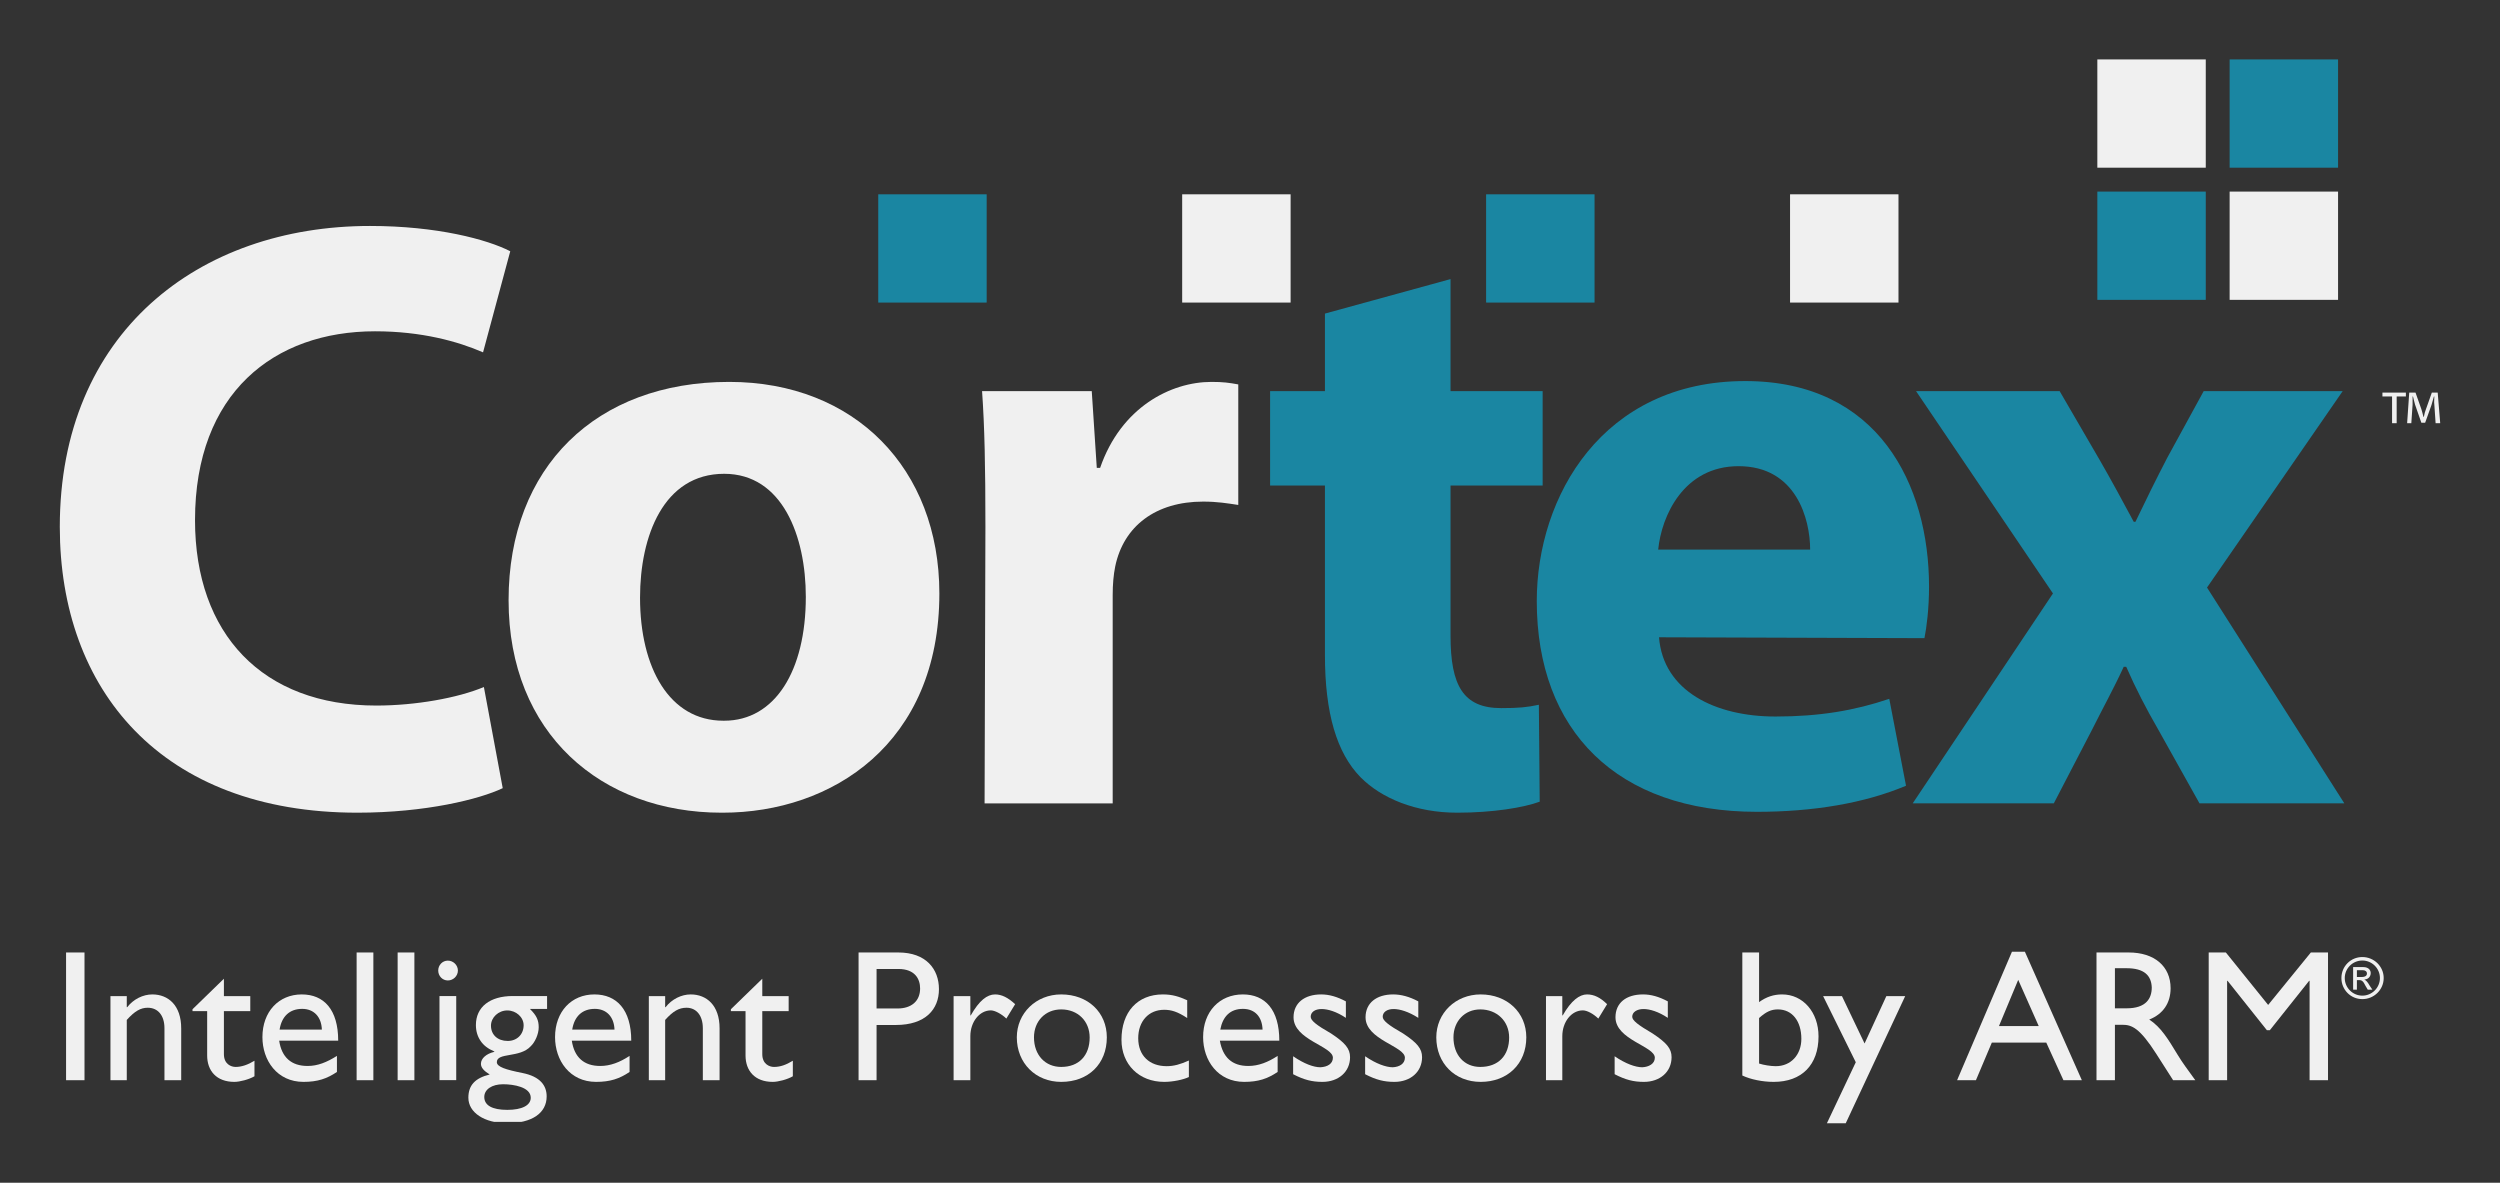 <?xml version="1.0" encoding="UTF-8" standalone="no"?>
<!-- Created with Inkscape (http://www.inkscape.org/) -->
<svg
   xmlns:svg="http://www.w3.org/2000/svg"
   xmlns="http://www.w3.org/2000/svg"
   version="1.0"
   width="743.74"
   height="351.85"
   id="svg2298">
  <rect width="100%" height="100%" fill="#333333" stroke="none"/>
  <defs
     id="defs2300"><clipPath
   id="clp9">
<path
   d="M 403.68,96.001 L 531,96.001 L 531,49.921 L 403.68,49.921 L 403.68,96.001 z "
   id="path16343" />

</clipPath>
<clipPath
   id="clp10">
<path
   d="M 474.1,85.638 L 530.98,85.638 L 530.98,60.258 L 474.1,60.258 L 474.1,85.638"
   id="path16391" />

</clipPath>
<clipPath
   id="clp2">
<path
   d="M 530.51,772.95 L 586.26,772.95 L 586.26,725.99 L 530.51,725.99 L 530.51,772.95"
   id="path14166" />

</clipPath>



</defs>
  <g
     transform="translate(-331.869,100.759)"
     id="layer1">
    <g
       transform="translate(17.789,17.678)"
       id="g18325">
      <path
         d="M 463.638,116.037 C 456.788,119.312 440.721,123.335 420.421,123.335 C 362.009,123.335 331.869,86.706 331.869,38.308 C 331.869,-19.381 373.094,-51.215 424.157,-51.215 C 444.084,-51.215 459.03,-47.204 465.88,-43.692 L 457.784,-13.615 C 450.311,-16.865 439.476,-19.879 425.652,-19.879 C 395.636,-19.879 372.097,-1.571 372.097,36.303 C 372.097,70.154 392.149,91.464 426.025,91.464 C 437.732,91.464 450.311,89.197 458.033,85.947 L 463.638,116.037"
         style="font-size:10.92px;letter-spacing:0.071;word-spacing:0;fill:#f0f0f0;fill-rule:nonzero;stroke:none;font-family:fnt5, &quot;Arial&quot;, Arial"
         id="path16349" />
      <path
         d="M 528.775,123.335 C 492.906,123.335 465.381,99.746 465.381,60.116 C 465.381,20.498 491.411,-4.822 531.017,-4.822 C 568.38,-4.822 593.538,21.009 593.538,58.111 C 593.538,102.76 561.655,123.335 529.024,123.335 L 528.775,123.335 z M 529.522,95.973 C 544.592,95.973 553.808,81.189 553.808,59.12 C 553.808,41.061 546.834,22.516 529.522,22.516 C 511.463,22.516 504.489,41.061 504.489,59.369 C 504.489,80.193 513.207,95.973 529.273,95.973 L 529.522,95.973"
         style="font-size:10.92px;letter-spacing:0.071;word-spacing:0;fill:#f0f0f0;fill-rule:nonzero;stroke:none;font-family:fnt5, &quot;Arial&quot;, Arial"
         id="path16351" />
      <path
         d="M 607.238,38.308 C 607.238,20.249 606.989,8.467 606.242,-2.069 L 638.873,-2.069 L 640.367,20.747 L 641.364,20.747 C 647.591,2.688 662.412,-4.822 674.492,-4.822 C 677.98,-4.822 679.723,-4.573 682.463,-4.074 L 682.463,31.782 C 679.225,31.296 676.236,30.786 672.002,30.786 C 657.928,30.786 648.338,38.047 645.847,50.103 C 645.349,52.606 645.1,55.358 645.1,58.621 L 645.1,120.57 L 606.989,120.57 L 607.238,38.308"
         style="font-size:10.92px;letter-spacing:0.071;word-spacing:0;fill:#f0f0f0;fill-rule:nonzero;stroke:none;font-family:fnt5, &quot;Arial&quot;, Arial"
         id="path16353" />
      <path
         d="M 745.608,-35.41 L 745.608,-2.069 L 773.008,-2.069 L 773.008,26.016 L 745.608,26.016 L 745.608,70.665 C 745.608,85.461 749.344,92.224 760.678,92.224 C 765.909,92.224 768.399,91.975 771.887,91.227 L 772.136,120.06 C 767.403,121.816 758.187,123.335 747.6,123.335 C 735.27,123.335 725.058,119.063 718.831,112.786 C 711.731,105.513 708.244,93.718 708.244,76.431 L 708.244,26.016 L 691.929,26.016 L 691.929,-2.069 L 708.244,-2.069 L 708.244,-25.147 L 745.608,-35.41"
         style="font-size:10.92px;letter-spacing:0.071;word-spacing:0;fill:#1a86a2;fill-rule:nonzero;stroke:none;font-family:fnt5, &quot;Arial&quot;, Arial"
         id="path16355" />
      <path
         d="M 807.631,71.151 C 808.877,87.205 824.445,94.727 842.255,94.727 C 855.332,94.727 865.794,92.959 876.131,89.459 L 881.113,115.314 C 868.658,120.57 853.339,123.074 836.775,123.074 C 795.177,123.074 771.264,98.999 771.264,60.378 C 771.264,29.279 790.818,-5.071 833.287,-5.071 C 872.893,-5.071 887.963,25.767 887.963,56.106 C 887.963,62.632 887.215,68.398 886.593,71.412 L 807.631,71.151 z M 852.592,45.071 C 852.592,36.041 848.482,20.249 831.295,20.249 C 814.979,20.249 808.378,35.033 807.382,45.071 L 852.592,45.071"
         style="font-size:10.92px;letter-spacing:0.071;word-spacing:0;fill:#1a86a2;fill-rule:nonzero;stroke:none;font-family:fnt5, &quot;Arial&quot;, Arial"
         id="path16357" />
      <path
         d="M 926.821,-2.069 L 938.777,18.493 C 942.389,24.758 945.627,30.786 948.865,36.801 L 949.363,36.801 C 952.602,30.026 955.591,23.998 958.829,17.746 L 969.664,-2.069 L 1011.013,-2.069 L 970.661,56.355 L 1011.511,120.558 L 968.419,120.558 L 956.089,98.501 C 952.602,92.473 949.363,86.208 946.623,79.931 L 945.876,79.931 C 942.887,86.457 939.524,92.473 936.535,98.501 L 925.077,120.558 L 883.105,120.558 L 924.828,58.111 L 884.102,-2.069 L 926.821,-2.069"
         style="font-size:10.92px;letter-spacing:0.071;word-spacing:0;fill:#1a86a2;fill-rule:nonzero;stroke:none;font-family:fnt5, &quot;Arial&quot;, Arial"
         id="path16359" />
      <path
         d="M 846.614,-28.423 L 878.871,-28.423 L 878.871,-60.63 L 846.614,-60.63 L 846.614,-28.423 z "
         style="font-size:10.92px;letter-spacing:0.071;word-spacing:0;fill:#f0f0f0;fill-rule:nonzero;stroke:none;font-family:fnt5, &quot;Arial&quot;, Arial"
         id="path16361" />
      <path
         d="M 756.194,-28.423 L 788.451,-28.423 L 788.451,-60.63 L 756.194,-60.63 L 756.194,-28.423 z "
         style="font-size:10.92px;letter-spacing:0.071;word-spacing:0;fill:#1a86a2;fill-rule:nonzero;stroke:none;font-family:fnt5, &quot;Arial&quot;, Arial"
         id="path16363" />
      <path
         d="M 665.774,-28.423 L 698.031,-28.423 L 698.031,-60.63 L 665.774,-60.63 L 665.774,-28.423 z "
         style="font-size:10.92px;letter-spacing:0.071;word-spacing:0;fill:#f0f0f0;fill-rule:nonzero;stroke:none;font-family:fnt5, &quot;Arial&quot;, Arial"
         id="path16365" />
      <path
         d="M 575.355,-28.423 L 607.612,-28.423 L 607.612,-60.63 L 575.355,-60.63 L 575.355,-28.423 z "
         style="font-size:10.92px;letter-spacing:0.071;word-spacing:0;fill:#1a86a2;fill-rule:nonzero;stroke:none;font-family:fnt5, &quot;Arial&quot;, Arial"
         id="path16367" />
      <path
         d="M 938.03,-68.551 L 970.287,-68.551 L 970.287,-100.759 L 938.03,-100.759 L 938.03,-68.551 z "
         style="font-size:10.92px;letter-spacing:0.071;word-spacing:0;fill:#f0f0f0;fill-rule:nonzero;stroke:none;font-family:fnt5, &quot;Arial&quot;, Arial"
         id="path16369" />
      <path
         d="M 977.386,-29.233 L 1009.643,-29.233 L 1009.643,-61.44 L 977.386,-61.44 L 977.386,-29.233 z "
         style="font-size:10.92px;letter-spacing:0.071;word-spacing:0;fill:#f0f0f0;fill-rule:nonzero;stroke:none;font-family:fnt5, &quot;Arial&quot;, Arial"
         id="path16371" />
      <path
         d="M 977.386,-68.551 L 1009.643,-68.551 L 1009.643,-100.759 L 977.386,-100.759 L 977.386,-68.551 z "
         style="font-size:10.92px;letter-spacing:0.071;word-spacing:0;fill:#1a86a2;fill-rule:nonzero;stroke:none;font-family:fnt5, &quot;Arial&quot;, Arial"
         id="path16373" />
      <path
         d="M 938.03,-29.233 L 970.287,-29.233 L 970.287,-61.44 L 938.03,-61.44 L 938.03,-29.233 z "
         style="font-size:10.92px;letter-spacing:0.071;word-spacing:0;fill:#1a86a2;fill-rule:nonzero;stroke:none;font-family:fnt5, &quot;Arial&quot;, Arial"
         id="path16375" />
      <path
         d="M 333.737,202.919 L 339.217,202.919 L 339.217,164.921 L 333.737,164.921 L 333.737,202.919 z "
         style="font-size:10.92px;letter-spacing:0.071;word-spacing:0;fill:#f0f0f0;fill-rule:nonzero;stroke:none;font-family:fnt5, &quot;Arial&quot;, Arial"
         id="path16377" />
      <path
         d="M 351.796,181.199 L 351.921,181.199 C 353.789,178.795 356.654,177.4 359.394,177.4 C 364.126,177.4 367.987,180.638 367.987,187.488 L 367.987,202.919 L 363.005,202.919 L 363.005,187.438 C 363.005,183.752 361.137,181.361 358.024,181.361 C 355.906,181.361 354.163,182.369 351.796,184.985 L 351.796,202.919 L 346.939,202.919 L 346.939,177.911 L 351.796,177.911 L 351.796,181.199"
         style="font-size:10.92px;letter-spacing:0.071;word-spacing:0;fill:#f0f0f0;fill-rule:nonzero;stroke:none;font-family:fnt5, &quot;Arial&quot;, Arial"
         id="path16379" />
      <path
         d="M 380.691,177.911 L 388.537,177.911 L 388.537,182.369 L 380.691,182.369 L 380.691,195.173 C 380.691,198.124 382.808,198.971 384.178,198.971 C 385.922,198.971 387.79,198.349 389.783,197.128 L 389.783,201.749 C 388.163,202.695 385.423,203.418 383.804,203.418 C 378.449,203.418 375.709,200.08 375.709,195.571 L 375.709,182.369 L 371.35,182.369 L 371.35,181.809 L 380.691,172.73 L 380.691,177.911"
         style="font-size:10.92px;letter-spacing:0.071;word-spacing:0;fill:#f0f0f0;fill-rule:nonzero;stroke:none;font-family:fnt5, &quot;Arial&quot;, Arial"
         id="path16381" />
      <path
         d="M 414.318,200.466 C 411.329,202.471 408.589,203.418 404.354,203.418 C 396.508,203.418 392.149,197.016 392.149,190.104 C 392.149,182.531 397.006,177.4 403.856,177.4 C 410.457,177.4 414.692,181.921 414.692,191.162 L 397.131,191.162 C 397.878,196.119 400.743,198.685 405.6,198.685 C 408.589,198.685 411.329,197.576 414.318,195.683 L 414.318,200.466 z M 409.834,187.874 C 409.71,184.088 407.468,181.697 403.981,181.697 C 400.244,181.697 397.878,183.926 397.255,187.874 L 409.834,187.874"
         style="font-size:10.92px;letter-spacing:0.071;word-spacing:0;fill:#f0f0f0;fill-rule:nonzero;stroke:none;font-family:fnt5, &quot;Arial&quot;, Arial"
         id="path16383" />
      <path
         d="M 420.172,202.919 L 425.153,202.919 L 425.153,164.921 L 420.172,164.921 L 420.172,202.919 z "
         style="font-size:10.92px;letter-spacing:0.071;word-spacing:0;fill:#f0f0f0;fill-rule:nonzero;stroke:none;font-family:fnt5, &quot;Arial&quot;, Arial"
         id="path16385" />
      <path
         d="M 432.377,202.919 L 437.359,202.919 L 437.359,164.921 L 432.377,164.921 L 432.377,202.919 z "
         style="font-size:10.92px;letter-spacing:0.071;word-spacing:0;fill:#f0f0f0;fill-rule:nonzero;stroke:none;font-family:fnt5, &quot;Arial&quot;, Arial"
         id="path16387" />
      <g
         transform="matrix(12.455,0,0,-12.455,-5572.81,965.82)"
         style="font-size:10.92px;letter-spacing:0.071;word-spacing:0;fill:#f0f0f0;fill-rule:nonzero;stroke:none;font-family:fnt5, &quot;Arial&quot;, Arial"
         clip-path="url(#clp10)"
         id="g16393">
<path
   d="M 483.35,63.635 C 483.22,63.635 483.12,63.742 483.12,63.872 C 483.12,64.001 483.22,64.109 483.35,64.109 C 483.48,64.109 483.59,64.001 483.59,63.872 C 483.59,63.742 483.48,63.635 483.35,63.635 z M 483.55,61.255 L 483.15,61.255 L 483.15,63.263 L 483.55,63.263 L 483.55,61.255"
   style="fill:#f0f0f0;fill-rule:nonzero;stroke:none"
   id="path16395" />

<path
   d="M 485.72,62.955 L 485.31,62.955 C 485.47,62.798 485.52,62.686 485.52,62.516 C 485.52,62.351 485.43,62.158 485.33,62.064 C 485.07,61.778 484.52,61.921 484.52,61.684 C 484.52,61.572 484.73,61.505 485.13,61.425 C 485.56,61.34 485.71,61.121 485.71,60.866 C 485.71,60.468 485.36,60.226 484.77,60.226 C 484.22,60.226 483.84,60.481 483.84,60.834 C 483.84,61.13 484,61.304 484.35,61.389 C 484.21,61.474 484.14,61.555 484.14,61.644 C 484.14,61.774 484.27,61.886 484.46,61.93 L 484.46,61.939 C 484.31,62.002 484.2,62.087 484.13,62.194 C 484.06,62.297 484.02,62.422 484.02,62.57 C 484.02,62.999 484.35,63.263 484.9,63.263 L 485.72,63.263 L 485.72,62.955 z M 484.67,61.156 C 484.4,61.156 484.22,61.031 484.22,60.852 C 484.22,60.651 484.41,60.544 484.77,60.544 C 485.12,60.544 485.33,60.651 485.33,60.834 C 485.33,61.089 484.92,61.156 484.67,61.156 z M 484.77,62.919 C 484.56,62.919 484.38,62.753 484.38,62.556 C 484.38,62.337 484.54,62.19 484.78,62.19 C 485,62.19 485.16,62.346 485.16,62.565 C 485.16,62.758 484.98,62.919 484.77,62.919"
   style="fill:#f0f0f0;fill-rule:nonzero;stroke:none"
   id="path16397" />

</g>
      <path
         d="M 501.375,200.466 C 498.386,202.471 495.646,203.418 491.411,203.418 C 483.565,203.418 479.206,197.016 479.206,190.104 C 479.206,182.531 484.063,177.4 490.913,177.4 C 497.514,177.4 501.873,181.921 501.873,191.162 L 484.188,191.162 C 484.935,196.119 487.799,198.685 492.657,198.685 C 495.646,198.685 498.51,197.576 501.375,195.683 L 501.375,200.466 z M 496.891,187.874 C 496.767,184.088 494.525,181.697 491.038,181.697 C 487.301,181.697 484.935,183.926 484.312,187.874 L 496.891,187.874"
         style="font-size:10.92px;letter-spacing:0.071;word-spacing:0;fill:#f0f0f0;fill-rule:nonzero;stroke:none;font-family:fnt5, &quot;Arial&quot;, Arial"
         id="path16399" />
      <path
         d="M 511.961,181.199 L 512.086,181.199 C 513.954,178.795 516.818,177.4 519.558,177.4 C 524.291,177.4 528.152,180.638 528.152,187.488 L 528.152,202.919 L 523.17,202.919 L 523.17,187.438 C 523.17,183.752 521.302,181.361 518.313,181.361 C 516.071,181.361 514.328,182.369 511.961,184.985 L 511.961,202.919 L 507.104,202.919 L 507.104,177.911 L 511.961,177.911 L 511.961,181.199"
         style="font-size:10.92px;letter-spacing:0.071;word-spacing:0;fill:#f0f0f0;fill-rule:nonzero;stroke:none;font-family:fnt5, &quot;Arial&quot;, Arial"
         id="path16401" />
      <path
         d="M 540.856,177.911 L 548.702,177.911 L 548.702,182.369 L 540.856,182.369 L 540.856,195.173 C 540.856,198.124 542.973,198.971 544.343,198.971 C 546.211,198.971 547.955,198.349 549.947,197.128 L 549.947,201.749 C 548.328,202.695 545.588,203.418 543.969,203.418 C 538.614,203.418 535.874,200.08 535.874,195.571 L 535.874,182.369 L 531.515,182.369 L 531.515,181.809 L 540.856,172.73 L 540.856,177.911"
         style="font-size:10.92px;letter-spacing:0.071;word-spacing:0;fill:#f0f0f0;fill-rule:nonzero;stroke:none;font-family:fnt5, &quot;Arial&quot;, Arial"
         id="path16403" />
      <path
         d="M 581.333,164.921 C 589.553,164.921 593.414,169.828 593.414,175.843 C 593.414,181.809 589.428,186.492 580.586,186.492 L 574.856,186.492 L 574.856,202.919 L 569.501,202.919 L 569.501,164.921 L 581.333,164.921 z M 574.856,181.585 L 581.084,181.585 C 585.194,181.585 587.809,179.418 587.809,175.619 C 587.809,172.842 586.315,169.828 581.333,169.828 L 574.856,169.828 L 574.856,181.585"
         style="font-size:10.92px;letter-spacing:0.071;word-spacing:0;fill:#f0f0f0;fill-rule:nonzero;stroke:none;font-family:fnt5, &quot;Arial&quot;, Arial"
         id="path16405" />
      <path
         d="M 602.755,177.911 L 602.755,183.64 L 602.879,183.64 C 605.37,179.243 607.736,177.4 610.103,177.4 C 612.095,177.4 613.964,178.347 616.081,180.302 L 613.465,184.586 C 611.971,183.142 609.978,182.145 608.857,182.145 C 605.495,182.145 602.755,185.545 602.755,189.83 L 602.755,202.919 L 597.773,202.919 L 597.773,177.911 L 602.755,177.911"
         style="font-size:10.92px;letter-spacing:0.071;word-spacing:0;fill:#f0f0f0;fill-rule:nonzero;stroke:none;font-family:fnt5, &quot;Arial&quot;, Arial"
         id="path16407" />
      <path
         d="M 643.356,190.166 C 643.356,198.075 637.876,203.418 629.781,203.418 C 622.184,203.418 616.579,197.85 616.579,190.166 C 616.579,182.98 622.308,177.4 629.781,177.4 C 637.752,177.4 643.356,182.756 643.356,190.166 z M 621.685,190.166 C 621.685,195.459 625.048,198.971 629.781,198.971 C 635.012,198.971 638.25,195.621 638.25,190.216 C 638.25,185.371 634.763,181.859 629.781,181.859 C 625.048,181.859 621.685,185.371 621.685,190.166"
         style="font-size:10.92px;letter-spacing:0.071;word-spacing:0;fill:#f0f0f0;fill-rule:nonzero;stroke:none;font-family:fnt5, &quot;Arial&quot;, Arial"
         id="path16409" />
      <path
         d="M 667.269,184.424 C 664.404,182.531 662.536,181.971 660.419,181.971 C 655.811,181.971 652.697,185.371 652.697,190.44 C 652.697,195.621 656.06,198.747 661.166,198.747 C 663.283,198.747 665.276,198.187 667.767,197.066 L 667.767,201.973 C 666.148,202.757 663.034,203.418 660.419,203.418 C 652.946,203.418 647.715,198.236 647.715,190.888 C 647.715,182.643 652.448,177.4 660.045,177.4 C 662.91,177.4 664.903,178.073 667.269,179.131 L 667.269,184.424"
         style="font-size:10.92px;letter-spacing:0.071;word-spacing:0;fill:#f0f0f0;fill-rule:nonzero;stroke:none;font-family:fnt5, &quot;Arial&quot;, Arial"
         id="path16411" />
      <path
         d="M 694.171,200.466 C 691.182,202.471 688.442,203.418 684.207,203.418 C 676.361,203.418 672.002,197.016 672.002,190.104 C 672.002,182.531 676.859,177.4 683.833,177.4 C 690.434,177.4 694.669,181.921 694.669,191.162 L 676.983,191.162 C 677.855,196.119 680.595,198.685 685.452,198.685 C 688.442,198.685 691.306,197.576 694.171,195.683 L 694.171,200.466 z M 689.687,187.874 C 689.562,184.088 687.445,181.697 683.833,181.697 C 680.097,181.697 677.855,183.926 677.108,187.874 L 689.687,187.874"
         style="font-size:10.92px;letter-spacing:0.071;word-spacing:0;fill:#f0f0f0;fill-rule:nonzero;stroke:none;font-family:fnt5, &quot;Arial&quot;, Arial"
         id="path16413" />
      <path
         d="M 714.471,184.375 C 711.731,182.531 709.116,181.747 707.248,181.747 C 705.255,181.747 704.01,182.693 704.01,184.038 C 704.01,185.147 705.629,186.492 710.112,189.045 C 714.222,191.773 715.717,193.504 715.717,196.069 C 715.717,200.466 712.23,203.418 707.497,203.418 C 704.383,203.418 702.017,202.807 698.779,201.138 L 698.779,195.795 C 702.017,198.025 704.881,199.071 706.874,199.071 C 708.991,198.971 710.611,198.025 710.611,196.231 C 710.611,192.781 698.903,190.938 698.903,184.2 C 698.903,179.966 702.141,177.4 707.123,177.4 C 709.49,177.4 711.856,178.073 714.471,179.468 L 714.471,184.375"
         style="font-size:10.92px;letter-spacing:0.071;word-spacing:0;fill:#f0f0f0;fill-rule:nonzero;stroke:none;font-family:fnt5, &quot;Arial&quot;, Arial"
         id="path16415" />
      <path
         d="M 736.018,184.375 C 733.153,182.531 730.538,181.747 728.67,181.747 C 726.677,181.747 725.431,182.693 725.431,184.038 C 725.431,185.147 727.05,186.492 731.534,189.045 C 735.644,191.773 737.139,193.504 737.139,196.069 C 737.139,200.466 733.651,203.418 728.919,203.418 C 725.805,203.418 723.439,202.807 720.201,201.138 L 720.201,195.795 C 723.439,198.025 726.428,199.071 728.42,199.071 C 730.413,198.971 732.032,198.025 732.032,196.231 C 732.032,192.781 720.325,190.938 720.325,184.2 C 720.325,179.966 723.563,177.4 728.545,177.4 C 730.911,177.4 733.402,178.073 736.018,179.468 L 736.018,184.375"
         style="font-size:10.92px;letter-spacing:0.071;word-spacing:0;fill:#f0f0f0;fill-rule:nonzero;stroke:none;font-family:fnt5, &quot;Arial&quot;, Arial"
         id="path16417" />
      <path
         d="M 768.15,190.166 C 768.15,198.075 762.546,203.418 754.575,203.418 C 746.853,203.418 741.373,197.85 741.373,190.166 C 741.373,182.98 747.102,177.4 754.575,177.4 C 762.421,177.4 768.15,182.756 768.15,190.166 z M 746.48,190.166 C 746.48,195.459 749.718,198.971 754.45,198.971 C 759.806,198.971 763.044,195.621 763.044,190.216 C 763.044,185.371 759.432,181.859 754.45,181.859 C 749.842,181.859 746.48,185.371 746.48,190.166"
         style="font-size:10.92px;letter-spacing:0.071;word-spacing:0;fill:#f0f0f0;fill-rule:nonzero;stroke:none;font-family:fnt5, &quot;Arial&quot;, Arial"
         id="path16419" />
      <path
         d="M 778.861,177.911 L 778.861,183.64 L 778.986,183.64 C 781.477,179.243 783.968,177.4 786.209,177.4 C 788.327,177.4 790.195,178.347 792.188,180.302 L 789.572,184.586 C 788.078,183.142 786.209,182.145 784.964,182.145 C 781.601,182.145 778.861,185.545 778.861,189.83 L 778.861,202.919 L 774.004,202.919 L 774.004,177.911 L 778.861,177.911"
         style="font-size:10.92px;letter-spacing:0.071;word-spacing:0;fill:#f0f0f0;fill-rule:nonzero;stroke:none;font-family:fnt5, &quot;Arial&quot;, Arial"
         id="path16421" />
      <path
         d="M 810.247,184.375 C 807.507,182.531 804.891,181.747 803.023,181.747 C 801.03,181.747 799.66,182.693 799.66,184.038 C 799.66,185.147 801.404,186.492 805.763,189.045 C 809.873,191.773 811.367,193.504 811.367,196.069 C 811.367,200.466 807.88,203.418 803.147,203.418 C 800.034,203.418 797.668,202.807 794.429,201.138 L 794.429,195.795 C 797.668,198.025 800.657,199.071 802.649,199.071 C 804.642,198.971 806.386,198.025 806.386,196.231 C 806.386,192.781 794.678,190.938 794.678,184.2 C 794.678,179.966 797.792,177.4 802.898,177.4 C 805.265,177.4 807.631,178.073 810.247,179.468 L 810.247,184.375"
         style="font-size:10.92px;letter-spacing:0.071;word-spacing:0;fill:#f0f0f0;fill-rule:nonzero;stroke:none;font-family:fnt5, &quot;Arial&quot;, Arial"
         id="path16423" />
      <path
         d="M 837.397,179.692 C 839.515,178.135 841.756,177.4 844.247,177.4 C 850.475,177.4 855.083,182.693 855.083,189.879 C 855.083,198.349 850.101,203.418 841.756,203.418 C 838.394,203.418 834.906,202.695 832.416,201.524 L 832.416,164.921 L 837.397,164.921 L 837.397,179.692 z M 837.397,197.962 C 838.767,198.411 840.885,198.747 842.379,198.747 C 846.863,198.747 849.976,195.347 849.976,190.614 C 849.976,185.321 847.236,181.859 843.002,181.859 C 841.009,181.859 839.515,182.531 837.397,184.424 L 837.397,197.962"
         style="font-size:10.92px;letter-spacing:0.071;word-spacing:0;fill:#f0f0f0;fill-rule:nonzero;stroke:none;font-family:fnt5, &quot;Arial&quot;, Arial"
         id="path16425" />
      <path
         d="M 863.178,215.735 L 857.574,215.735 L 866.167,197.576 L 856.453,177.911 L 862.057,177.911 L 868.783,191.997 L 875.259,177.911 L 880.864,177.911 L 863.178,215.735"
         style="font-size:10.92px;letter-spacing:0.071;word-spacing:0;fill:#f0f0f0;fill-rule:nonzero;stroke:none;font-family:fnt5, &quot;Arial&quot;, Arial"
         id="path16427" />
      <path
         d="M 933.422,202.919 L 927.942,202.919 L 922.835,191.723 L 906.644,191.723 L 901.912,202.919 L 896.307,202.919 L 912.623,164.709 L 916.483,164.709 L 933.422,202.919 z M 908.762,186.816 L 920.593,186.816 L 914.491,173.066 L 908.762,186.816"
         style="font-size:10.92px;letter-spacing:0.071;word-spacing:0;fill:#f0f0f0;fill-rule:nonzero;stroke:none;font-family:fnt5, &quot;Arial&quot;, Arial"
         id="path16429" />
      <path
         d="M 947.371,164.921 C 954.968,164.921 959.825,168.993 959.825,175.569 C 959.825,179.966 957.583,183.254 953.473,184.873 C 956.961,187.152 959.078,190.664 961.942,195.397 C 963.561,198.025 964.558,199.295 967.173,202.919 L 960.572,202.919 L 955.591,195.123 C 950.609,187.326 948.242,186.43 945.502,186.43 L 943.261,186.43 L 943.261,202.919 L 937.781,202.919 L 937.781,164.921 L 947.371,164.921 z M 943.261,181.535 L 946.748,181.535 C 952.602,181.535 954.221,178.521 954.221,175.345 C 954.096,171.783 951.979,169.604 946.748,169.604 L 943.261,169.604 L 943.261,181.535"
         style="font-size:10.92px;letter-spacing:0.071;word-spacing:0;fill:#f0f0f0;fill-rule:nonzero;stroke:none;font-family:fnt5, &quot;Arial&quot;, Arial"
         id="path16431" />
      <path
         d="M 1006.654,202.919 L 1001.174,202.919 L 1001.174,173.34 L 1001.049,173.34 L 989.342,188.049 L 988.47,188.049 L 976.763,173.34 L 976.639,173.34 L 976.639,202.919 L 971.159,202.919 L 971.159,164.921 L 976.265,164.921 L 988.844,180.526 L 1001.548,164.921 L 1006.654,164.921 L 1006.654,202.919"
         style="font-size:10.92px;letter-spacing:0.071;word-spacing:0;fill:#f0f0f0;fill-rule:nonzero;stroke:none;font-family:fnt5, &quot;Arial&quot;, Arial"
         id="path16433" />
      <path
         d="M 1016.867,178.795 C 1013.379,178.795 1010.639,175.993 1010.639,172.53 C 1010.639,169.068 1013.379,166.278 1016.867,166.278 C 1020.354,166.278 1023.218,169.068 1023.218,172.53 C 1023.218,175.993 1020.354,178.795 1016.867,178.795 z M 1016.867,167.312 C 1014.002,167.312 1011.636,169.641 1011.636,172.53 C 1011.636,175.42 1014.002,177.761 1016.867,177.761 C 1019.731,177.761 1022.098,175.42 1022.098,172.53 C 1022.098,169.641 1019.731,167.312 1016.867,167.312 z M 1014.127,169.267 L 1017.116,169.267 C 1018.859,169.267 1019.358,170.301 1019.358,171.036 C 1019.358,172.119 1018.61,172.904 1017.489,172.966 L 1017.489,173.004 C 1017.988,173.203 1018.486,173.788 1018.984,174.685 L 1019.856,175.993 L 1018.486,175.993 L 1017.863,174.947 C 1017.116,173.427 1016.742,173.141 1015.87,173.141 L 1015.248,173.141 L 1015.248,175.993 L 1014.127,175.993 L 1014.127,169.267 z M 1016.867,172.207 C 1017.614,172.207 1018.237,171.883 1018.237,171.185 C 1018.237,170.575 1017.739,170.189 1016.991,170.189 L 1015.248,170.189 L 1015.248,172.207 L 1016.867,172.207"
         style="font-size:10.92px;letter-spacing:0.071;word-spacing:0;fill:#f0f0f0;fill-rule:nonzero;stroke:none;font-family:fnt5, &quot;Arial&quot;, Arial"
         id="path16435" />
      <path
         d="M 1029.819,-1.646 L 1029.819,-0.488 L 1027.079,-0.488 L 1027.079,7.458 L 1025.709,7.458 L 1025.709,-0.488 L 1022.845,-0.488 L 1022.845,-1.646 L 1029.819,-1.646 z M 1038.662,7.458 L 1038.288,1.966 C 1038.164,1.256 1038.288,0.384 1038.288,-0.5 L 1038.164,-0.5 C 1037.915,0.347 1037.666,1.306 1037.417,2.103 L 1035.548,7.334 L 1034.428,7.334 L 1032.559,1.966 C 1032.31,1.231 1032.186,0.347 1031.937,-0.5 L 1031.812,-0.5 C 1031.812,0.359 1031.812,1.144 1031.812,1.966 L 1031.438,7.458 L 1030.193,7.458 L 1030.816,-1.646 L 1032.684,-1.646 L 1034.428,3.286 C 1034.677,3.971 1034.801,4.731 1035.05,5.578 L 1035.175,5.578 C 1035.299,4.731 1035.548,3.934 1035.798,3.274 L 1037.541,-1.646 L 1039.285,-1.646 L 1040.032,7.458 L 1038.662,7.458"
         style="font-size:10.92px;letter-spacing:0.071;word-spacing:0;fill:#f0f0f0;fill-rule:nonzero;stroke:none;font-family:fnt5, &quot;Arial&quot;, Arial"
         id="path16437" />
    </g>
  </g>
</svg>
